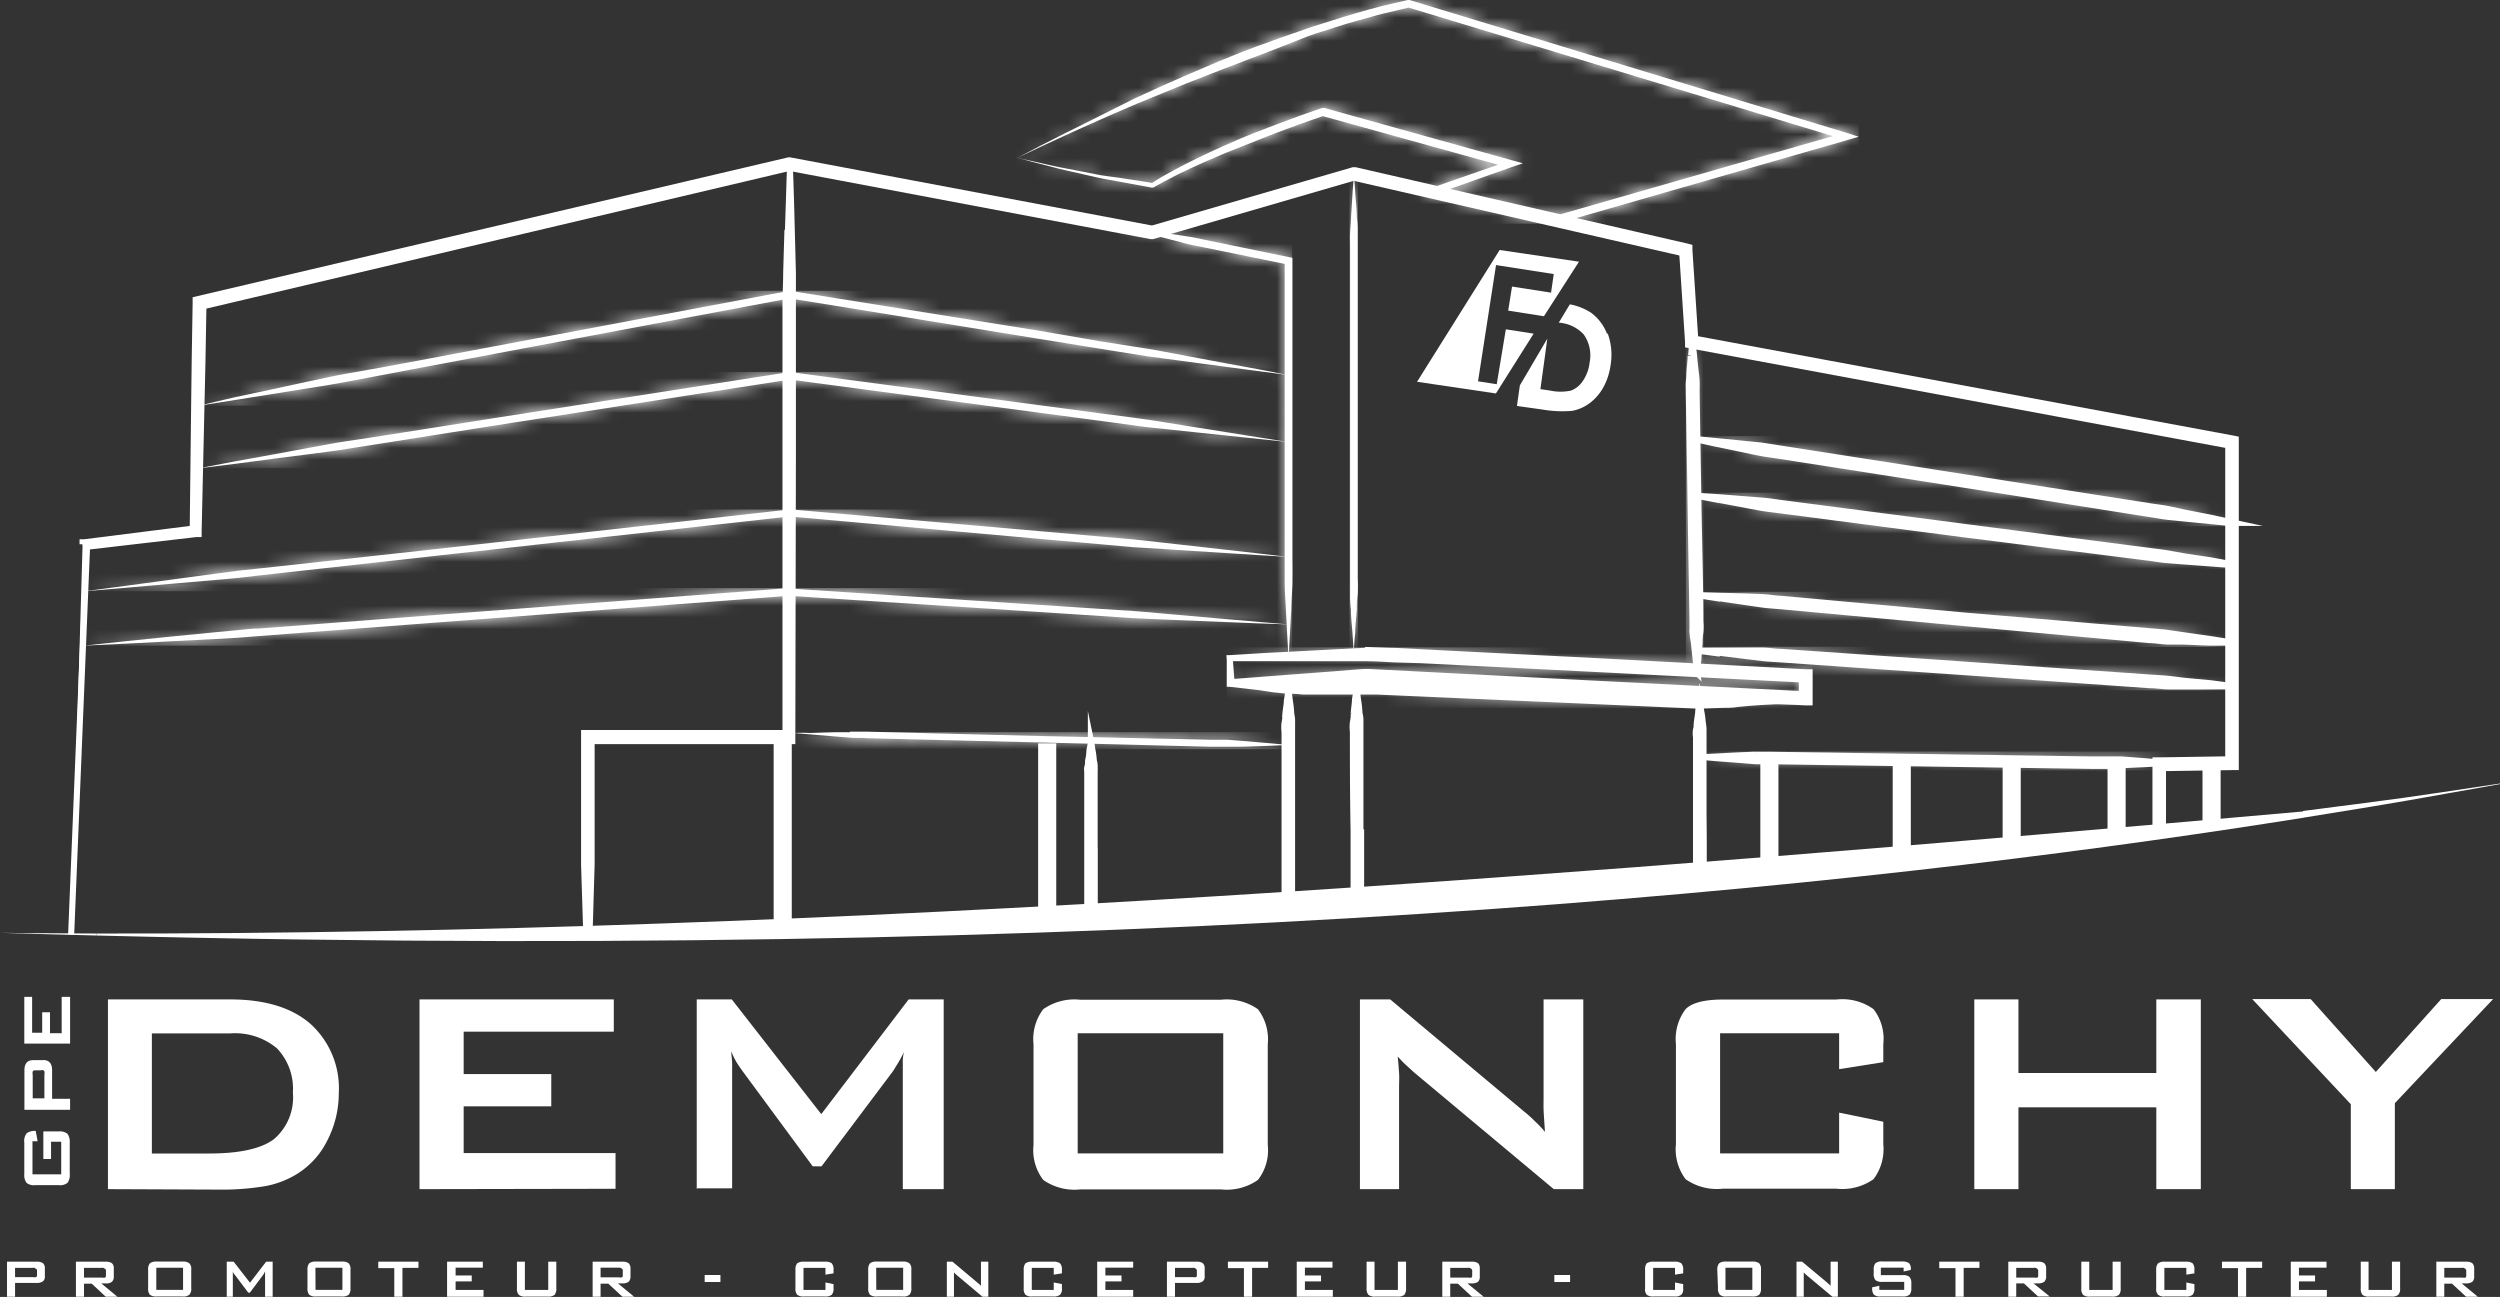 <svg xmlns="http://www.w3.org/2000/svg" xmlns:xlink="http://www.w3.org/1999/xlink" viewBox="0 0 214 111.02"><rect x="0" y="0" width="214" height="111.02" fill="#333333" stroke="none"/><defs><mask id="a" x="86.94" y="0" width="72.18" height="19.15" maskUnits="userSpaceOnUse"><g transform="translate(0 0)"><path d="M120.5,0l-2.22.52-1.09.29-1.09.31-1.1.33-1.08.34c-.72.23-1.45.44-2.16.7l-2.14.74L107.5,4c-.71.26-1.41.53-2.11.82s-1.4.57-2.09.87l-2.08.89-2.07.92-2.05.94-2,1-2,1-2,1c-1.34.67-2.69,1.36-4,2.07,1.35-.66,2.72-1.29,4.09-1.92.69-.31,1.37-.63,2.06-.93s1.37-.62,2.07-.92l2.07-.89L99.47,8l2.09-.86,2.1-.82c.7-.29,1.41-.54,2.11-.81s1.4-.55,2.11-.81L110,3.88l2-.79c.71-.26,1.43-.46,2.15-.7l1.07-.34,1.08-.31,1.09-.3c.36-.11.72-.21,1.08-.29l2.11-.5,36.31,11L133.1,18.48l-9.39-2.16,5.65-2,1-.34-1-.28-16-4.46h-.19q-1.89.64-3.75,1.35l-.94.36-.93.36-.93.37c-.31.12-.61.26-.92.39l-.91.4-.91.41-.91.43-.9.44c-.3.14-.59.3-.89.45l-.89.47-.87.49-.8.49-2.87-.44-.75-.1L94.23,15l-1.46-.29-1.46-.28-.73-.14-.73-.16-1.46-.33c-.48-.1-1-.22-1.44-.34l1.43.4,1.45.37.72.19.72.17,1.46.33,1.45.33.73.14.74.13,2.94.54h.12l.87-.48.88-.46c.29-.16.59-.3.89-.44s.59-.29.9-.42l.9-.41.91-.39c.3-.14.61-.26.91-.39l.93-.37,1.84-.73c.62-.25,1.23-.49,1.85-.72,1.21-.46,2.43-.9,3.64-1.31l15,4.16-5.73,2-1,.37,1.08.25,10.54,2.42h.16L158.1,12l1-.3-1-.32L120.65,0h-.15Z" fill="#fff"></path></g></mask><mask id="b" x="95.8" y="19.35" width="14.84" height="37" maskUnits="userSpaceOnUse"><g transform="translate(0 0)"><path d="M97.59,19.83l1.79.46,1.79.47c.29.08.59.16.9.22l.9.18,7,1.43V50c0,.7.07,1.42.1,2.13l.11,2.12.12,2.13.12-2.13.11-2.12c0-.71.08-1.42.1-2.13s0-1.41,0-2.12V22.07l-.25-.05-7.24-1.49-.9-.19c-.3-.06-.61-.1-.92-.15l-1.83-.28-1.83-.28-1.83-.27,1.79.48Z" fill="#fff"></path></g></mask><mask id="c" x="144.31" y="28.98" width="1.52" height="28.92" maskUnits="userSpaceOnUse"><g transform="translate(0 0)"><path d="M144.72,30.46c0,.39-.06.87-.1,1.4a6.82,6.82,0,0,1-.06.87,3.53,3.53,0,0,0,0,.46v.49c.05,2.66.11,6.21.16,9.76s.12,7.1.16,9.77v.95A7.56,7.56,0,0,0,145,55c.05.54.1,1,.14,1.4.09.78.15,1.22.15,1.22a10.69,10.69,0,0,1,.1-1.22c0-.39.07-.87.1-1.4a4.44,4.44,0,0,1,.06-.87,5,5,0,0,0,0-.95c0-2.67-.1-6.22-.16-9.77s-.12-7.1-.16-9.77v-.49a3.53,3.53,0,0,0,0-.46,7.4,7.4,0,0,0-.08-.86c-.06-.54-.11-1-.14-1.4l-.14-1.22-.11,1.22" fill="#fff"></path></g></mask><mask id="d" x="104.99" y="55.41" width="50.14" height="4.95" maskUnits="userSpaceOnUse"><g transform="translate(0 0)"><path d="M105.26,56.34H117c.78,0,1.56.07,2.33.1l2.35.07,4.69.24,9.39.47,18.48.94v1.26l-18.41-.93L126.45,58l-4.69-.24-4.69-.24h0c-.49,0-1,.06-1.47.09l-1.46.12-2.93.22-5.79.44ZM117,55.7l-5.87.31-2.93.15-2.93.18v2.19h.07l5.88-.15,2.94-.07h2.91c1.56,0,3.12.11,4.68.19l4.69.2,9.37.47,18.75.95h.34V57.55h-.31l-18.78-1-9.39-.47-4.7-.24-2.35-.12c-.78,0-1.56-.06-2.34-.08h0Z" fill="#fff"></path></g></mask><mask id="e" x="115.52" y="14.85" width="0.72" height="41.15" maskUnits="userSpaceOnUse"><g transform="translate(0 0)"><path d="M115.86,15.33c0,.3-.06.74-.09,1.3s-.08,1.25-.12,2c0,.39-.05.81-.08,1.25s0,.89,0,1.38V50.9a7.55,7.55,0,0,0,.07,1.25c0,.78.09,1.46.13,2,.07,1.13.12,1.77.12,1.77s0-.64.12-1.77c0-.56.08-1.24.13-2a7.73,7.73,0,0,1,.07-1.25,9.08,9.08,0,0,0,0-1.38V19.87a7.55,7.55,0,0,0-.07-1.25c0-.78-.09-1.46-.12-2s-.07-1-.09-1.31v0" fill="#fff"></path></g></mask><mask id="f" x="67.5" y="62.64" width="42.78" height="1.49" maskUnits="userSpaceOnUse"><g transform="translate(0 0)"><path d="M72.75,62.68H71.46l-2.12.07a10.49,10.49,0,0,0-1.36,0h0l1.36.11,2.1.18,1.3.1c.45.05.94,0,1.44.05l14.7.36,14.7.37h2.74l2.11-.07,1.85-.08-1.84-.17-2.11-.18-1.29-.1H103.6L88.9,63l-14.71-.37H72.75" fill="#fff"></path></g></mask><mask id="g" x="145.11" y="64.33" width="40.45" height="1.61" maskUnits="userSpaceOnUse"><g transform="translate(0 0)"><path d="M150.27,64.6l-1.21.05-2,.1-1.27.06h0c.28,0,.71.07,1.26.1l2,.15,1.21.1h1.34l13.73.2,13.72.2h1.34l1.22-.06,2-.09,1.71-.1-1.71-.15-2-.15h-2.55l-13.72-.2-13.73-.2h-1.34" fill="#fff"></path></g></mask><mask id="h" x="105.03" y="58.21" width="49.46" height="2.42" maskUnits="userSpaceOnUse"><g transform="translate(0 0)"><path d="M111.56,58.47a8.65,8.65,0,0,0-1.25.06h-5l2.5.29L109,59l1.27.13a8.79,8.79,0,0,1,1.25.06h6.26l2.51.11,5,.22,20.07.88h0l2.2-.07c.37,0,.74,0,1.11-.07l1.09-.1L152,60c.73,0,1.46-.13,2.2-.19l-2.2-.09h-4.41c-.72,0-1.45.09-2.17.09l-20.07-.9-5-.24-2.51-.1h-6.29" fill="#fff"></path></g></mask><mask id="i" x="17" y="24.89" width="93.31" height="9.84" maskUnits="userSpaceOnUse"><g transform="translate(0 0)"><path d="M67.53,24.9,42.22,29.66,35.9,30.85l-3.17.59L29.57,32c-1.06.19-2.11.43-3.16.65l-3.14.68L20.12,34,17,34.73l3.19-.5,3.18-.51,3.18-.51c1.06-.18,2.12-.33,3.17-.54l3.17-.6L36,31.48l6.33-1.19,25.26-4.75L88.9,29l5.33.86,2.67.43,1.33.21,1.34.18,5.36.72,5.37.71c-1.77-.35-3.55-.69-5.31-1l-5.32-1c-.44-.08-.88-.17-1.33-.24L97,29.66l-2.67-.42L89,28.32,67.66,24.9Z" fill="#fff"></path></g></mask><mask id="j" x="16.98" y="31.84" width="93.33" height="8.25" maskUnits="userSpaceOnUse"><g transform="translate(0 0)"><path d="M67.54,31.85,42.24,35.8l-6.33,1-3.17.5-3.16.48c-1.06.16-2.11.37-3.16.56l-3.14.58-3.15.57-3.15.6,3.18-.39,3.17-.42,3.18-.41c1.06-.15,2.12-.26,3.17-.44l3.17-.5,3.15-.5,6.33-1L67.6,32.49l21.3,2.83,5.34.71,2.66.36c.45.06.89.13,1.34.18l1.34.14,5.35.57,5.36.56L105,37l-5.31-.85c-.44-.07-.88-.15-1.33-.21L97,35.75l-2.67-.35L89,34.69,67.65,31.85Z" fill="#fff"></path></g></mask><mask id="k" x="7.12" y="43.6" width="103.16" height="7.02" maskUnits="userSpaceOnUse"><g transform="translate(0 0)"><path d="M67.56,43.61,37.32,47,22.21,48.66l-1.9.2-1.88.25-3.77.51c-2.52.34-5,.68-7.54,1,2.53-.2,5.06-.43,7.58-.65l3.79-.33c.63-.06,1.27-.1,1.89-.17l1.89-.22,15.12-1.68,30.2-3.36L88.9,46.12l5.34.47,2.66.24,2.68.17,5.34.34,2.68.17,2.67.16-2.66-.31-2.67-.3-5.32-.6L97,46.17l-2.67-.23L89,45.47,67.61,43.6h0Z" fill="#fff"></path></g></mask><mask id="l" x="7.12" y="50.34" width="103.17" height="4.93" maskUnits="userSpaceOnUse"><g transform="translate(0 0)"><path d="M67.48,50.34l-30.19,2.3L22.2,53.8c-.63,0-1.26.08-1.89.14l-1.88.18-3.77.37c-2.52.25-5,.51-7.54.78,2.53-.11,5.06-.24,7.57-.38l3.78-.19,1.89-.11,1.89-.15,15.09-1.15L67.51,51l21.37,1.38,5.34.35,2.67.18,2.68.12,5.36.22c1.78.08,3.57.14,5.36.2L105,53l-5.34-.47c-.89-.08-1.78-.17-2.67-.23l-2.67-.17L89,51.78l-21.39-1.4h0Z" fill="#fff"></path></g></mask><mask id="m" x="144.79" y="37.33" width="46.71" height="7.72" maskUnits="userSpaceOnUse"><g transform="translate(0 0)"><path d="M147,38l2.26.47c.43.1.9.19,1.39.29s1,.15,1.55.24l15.87,2.48L184,44c.55.07,1.06.19,1.56.24l1.41.14,2.3.23,1.48.15h.52l-.51-.11-1.46-.32-2.3-.45-1.39-.3c-.5-.1-1-.15-1.56-.24l-15.87-2.48L152.3,38.38c-.54-.07-1.05-.18-1.55-.24l-1.4-.14-2.29-.23-2-.19,2,.44" fill="#fff"></path></g></mask><mask id="n" x="144.98" y="42.17" width="46.52" height="6.52" maskUnits="userSpaceOnUse"><g transform="translate(0 0)"><path d="M147.25,42.81l2.25.42,1.38.26c.49.08,1,.12,1.55.2l15.79,2.06,15.8,2c.53.07,1,.16,1.54.2l1.4.11,2.28.17c.64.06,1.14.08,1.47.11h.53l-.52-.09c-.33-.07-.82-.17-1.45-.28L187,47.63l-1.39-.25c-.49-.09-1-.13-1.54-.21l-15.8-2.05-15.79-2.06c-.54-.06-1-.16-1.55-.2l-1.4-.11-2.29-.18-2-.13,2,.38" fill="#fff"></path></g></mask><mask id="o" x="145.03" y="50.66" width="46.38" height="4.72" maskUnits="userSpaceOnUse"><g transform="translate(0 0)"><path d="M147.25,51.22l2.25.33,1.38.2c.49.07,1,.09,1.54.14l15.77,1.45L184,54.79c.54,0,1.05.12,1.54.13h1.4l2.27.09h2l-.51-.07-1.45-.23L187,54.39l-1.38-.2c-.49-.08-1-.09-1.54-.15L168.24,52.7l-15.76-1.44c-.54,0-1-.12-1.54-.14l-1.4-.06L147.27,51l-2-.06,2,.31" fill="#fff"></path></g></mask><mask id="p" x="144.98" y="55.36" width="46.52" height="3.73" maskUnits="userSpaceOnUse"><g transform="translate(0 0)"><path d="M147.23,55.88l2.26.28,1.39.17c.49.06,1,.07,1.54.11,4.31.3,10.06.71,15.81,1.1L184,58.65c.54,0,1.06.09,1.55.1h5.68l-.52-.07-1.45-.19L187,58.28l-1.39-.17c-.49-.06-1-.06-1.55-.11l-15.8-1.1-15.81-1.1c-.53,0-1-.1-1.54-.11h-5.68l2,.26" fill="#fff"></path></g></mask></defs><title>logo-blanc</title><path d="M67,79.5V63.2" transform="translate(0 0)" fill="none" stroke="#fff" stroke-miterlimit="10" stroke-width="1.55"></path><path d="M89.64,78.68V63.63" transform="translate(0 0)" fill="none" stroke="#fff" stroke-miterlimit="10" stroke-width="1.55"></path><path d="M151.46,74.36v-9" transform="translate(0 0)" fill="none" stroke="#fff" stroke-miterlimit="10" stroke-width="1.55"></path><path d="M162.79,73.23V65.34" transform="translate(0 0)" fill="none" stroke="#fff" stroke-miterlimit="10" stroke-width="1.55"></path><path d="M172.2,72.23V65.34" transform="translate(0 0)" fill="none" stroke="#fff" stroke-miterlimit="10" stroke-width="1.55"></path><path d="M181.18,71.32v-6" transform="translate(0 0)" fill="none" stroke="#fff" stroke-miterlimit="10" stroke-width="1.55"></path><path d="M189.31,70.33v-5" transform="translate(0 0)" fill="none" stroke="#fff" stroke-miterlimit="10" stroke-width="1.55"></path><path d="M5.05,96.85a1,1,0,0,1,.73.21,1.18,1.18,0,0,1,.19.75v2.68a1.13,1.13,0,0,1-.19.76,1,1,0,0,1-.73.2H3a1,1,0,0,1-.73-.2,1.13,1.13,0,0,1-.19-.76V97.81A1.07,1.07,0,0,1,2.29,97a1.17,1.17,0,0,1,.77-.19l.16.88H2.78v2.83H5.24V97.73H4.37v1.48H3.71V96.85Z" transform="translate(0 0)" fill="#fff"></path><path d="M3.7,90.74c.5,0,.76.29.76.88v2.44H6V95H2.09V91.62q0-.87.75-.87H3.7Zm-.23.88H3.06c-.13,0-.22,0-.26.11a.71.71,0,0,0,0,.29v2h1V92a.71.71,0,0,0,0-.29c0-.08-.13-.11-.26-.11Z" transform="translate(0 0)" fill="#fff"></path><path d="M6,85.33v4H2.08v-4h.67V88.4h.86V86.65h.67v1.79h1V85.33Z" transform="translate(0 0)" fill="#fff"></path><path d="M120.5,0l-2.22.52-1.09.29-1.09.31-1.1.33-1.08.34c-.72.23-1.45.44-2.16.7l-2.14.74L107.5,4c-.71.26-1.41.53-2.11.82s-1.4.57-2.09.87l-2.08.89-2.07.92-2.05.94-2,1-2,1-2,1c-1.34.67-2.69,1.36-4,2.07,1.35-.66,2.72-1.29,4.09-1.92.69-.31,1.37-.63,2.06-.93s1.37-.62,2.07-.92l2.07-.89L99.47,8l2.09-.86,2.1-.82c.7-.29,1.41-.54,2.11-.81s1.4-.55,2.11-.81L110,3.88l2-.79c.71-.26,1.43-.46,2.15-.7l1.07-.34,1.08-.31,1.09-.3c.36-.11.72-.21,1.08-.29l2.11-.5,36.31,11L133.1,18.48l-9.39-2.16,5.65-2,1-.34-1-.28-16-4.46h-.19q-1.89.64-3.75,1.35l-.94.36-.93.36-.93.37c-.31.12-.61.26-.92.39l-.91.4-.91.41-.91.43-.9.44c-.3.14-.59.3-.89.45l-.89.47-.87.49-.8.49-2.87-.44-.75-.1L94.23,15l-1.46-.29-1.46-.28-.73-.14-.73-.16-1.46-.33c-.48-.1-1-.22-1.44-.34l1.43.4,1.45.37.72.19.72.17,1.46.33,1.45.33.73.14.74.13,2.94.54h.12l.87-.48.88-.46c.29-.16.59-.3.89-.44s.59-.29.9-.42l.9-.41.91-.39c.3-.14.61-.26.91-.39l.93-.37,1.84-.73c.62-.25,1.23-.49,1.85-.72,1.21-.46,2.43-.9,3.64-1.31l15,4.16-5.73,2-1,.37,1.08.25,10.54,2.42h.16L158.1,12l1-.3-1-.32L120.65,0h-.15Z" transform="translate(0 0)" fill="#fff"></path><g mask="url(#a)"><path d="M159.12,0H86.94V19.15h72.18Z" transform="translate(0 0)" fill="#fff"></path></g><path d="M97.59,19.83l1.79.46,1.79.47c.29.08.59.16.9.22l.9.18,7,1.43V50c0,.7.07,1.42.1,2.13l.11,2.12.12,2.13.12-2.13.11-2.12c0-.71.08-1.42.1-2.13s0-1.41,0-2.12V22.07l-.25-.05-7.24-1.49-.9-.19c-.3-.06-.61-.1-.92-.15l-1.83-.28-1.83-.28-1.83-.27,1.79.48Z" transform="translate(0 0)" fill="#fff"></path><g mask="url(#b)"><path d="M110.61,19.35H95.8v37h14.81Z" transform="translate(0 0)" fill="#fff"></path></g><path d="M144.72,30.46c0,.39-.06.87-.1,1.4a6.82,6.82,0,0,1-.06.87,3.53,3.53,0,0,0,0,.46v.49c.05,2.66.11,6.21.16,9.76s.12,7.1.16,9.77v.95A7.56,7.56,0,0,0,145,55c.05.54.1,1,.14,1.4.09.78.15,1.22.15,1.22a10.69,10.69,0,0,1,.1-1.22c0-.39.07-.87.1-1.4a4.44,4.44,0,0,1,.06-.87,5,5,0,0,0,0-.95c0-2.67-.1-6.22-.16-9.77s-.12-7.1-.16-9.77v-.49a3.53,3.53,0,0,0,0-.46,7.4,7.4,0,0,0-.08-.86c-.06-.54-.11-1-.14-1.4l-.14-1.22-.11,1.22" transform="translate(0 0)" fill="#fff"></path><g mask="url(#c)"><path d="M145.57,29.24h-1v28.4h1Z" transform="translate(0 0)" fill="#fff" stroke="#fff" stroke-miterlimit="10" stroke-width="0.52"></path></g><path d="M144.72,30.46c0,.39-.06.87-.1,1.4a6.82,6.82,0,0,1-.06.87,3.53,3.53,0,0,0,0,.46v.49c.05,2.66.11,6.21.16,9.76s.12,7.1.16,9.77v.95A7.56,7.56,0,0,0,145,55c.05.54.1,1,.14,1.4.09.78.15,1.22.15,1.22a10.69,10.69,0,0,1,.1-1.22c0-.39.07-.87.1-1.4a4.44,4.44,0,0,1,.06-.87,5,5,0,0,0,0-.95c0-2.67-.1-6.22-.16-9.77s-.12-7.1-.16-9.77v-.49a3.53,3.53,0,0,0,0-.46,7.4,7.4,0,0,0-.08-.86c-.06-.54-.11-1-.14-1.4l-.14-1.22-.11,1.22" transform="translate(0 0)" fill="none" stroke="#fff" stroke-miterlimit="10" stroke-width="0.52"></path><path d="M105.26,56.34H117c.78,0,1.56.07,2.33.1l2.35.07,4.69.24,9.39.47,18.48.94v1.26l-18.41-.93L126.45,58l-4.69-.24-4.69-.24h0c-.49,0-1,.06-1.47.09l-1.46.12-2.93.22-5.79.44ZM117,55.7l-5.87.31-2.93.15-2.93.18v2.19h.07l5.88-.15,2.94-.07h2.91c1.56,0,3.12.11,4.68.19l4.69.2,9.37.47,18.75.95h.34V57.55h-.31l-18.78-1-9.39-.47-4.7-.24-2.35-.12c-.78,0-1.56-.06-2.34-.08h0Z" transform="translate(0 0)" fill="#fff"></path><g mask="url(#d)"><path d="M154.87,55.67H105.25V60.1h49.62Z" transform="translate(0 0)" fill="#fff" stroke="#fff" stroke-miterlimit="10" stroke-width="0.52"></path></g><path d="M105.26,56.34H117c.78,0,1.56.07,2.33.1l2.35.07,4.69.24,9.39.47,18.48.94v1.26l-18.41-.93L126.45,58l-4.69-.24-4.69-.24h0c-.49,0-1,.06-1.47.09l-1.46.12-2.93.22-5.79.44ZM117,55.7l-5.87.31-2.93.15-2.93.18v2.19h.07l5.88-.15,2.94-.07h2.91c1.56,0,3.12.11,4.68.19l4.69.2,9.37.47,18.75.95h.34V57.55h-.31l-18.78-1-9.39-.47-4.7-.24-2.35-.12c-.78,0-1.56-.06-2.34-.08h0Z" transform="translate(0 0)" fill="none" stroke="#fff" stroke-miterlimit="10" stroke-width="0.52"></path><path d="M115.86,15.33c0,.3-.06.74-.09,1.3s-.08,1.25-.12,2c0,.39-.05.81-.08,1.25s0,.89,0,1.38V50.9a7.55,7.55,0,0,0,.07,1.25c0,.78.09,1.46.13,2,.07,1.13.12,1.77.12,1.77s0-.64.12-1.77c0-.56.08-1.24.13-2a7.73,7.73,0,0,1,.07-1.25,9.08,9.08,0,0,0,0-1.38V19.87a7.55,7.55,0,0,0-.07-1.25c0-.78-.09-1.46-.12-2s-.07-1-.09-1.31v0" transform="translate(0 0)" fill="#fff"></path><g mask="url(#e)"><path d="M116.23,14.87h-.71V56h.71Z" transform="translate(0 0)" fill="#fff"></path></g><path d="M72.75,62.68H71.46l-2.12.07a10.49,10.49,0,0,0-1.36,0h0l1.36.11,2.1.18,1.3.1c.45.05.94,0,1.44.05l14.7.36,14.7.37h2.74l2.11-.07,1.85-.08-1.84-.17-2.11-.18-1.29-.1H103.6L88.9,63l-14.71-.37H72.75" transform="translate(0 0)" fill="#fff"></path><g mask="url(#f)"><path d="M110.28,62.67H67.5v1.46h42.78Z" transform="translate(0 0)" fill="#fff"></path></g><path d="M150.27,64.6l-1.21.05-2,.1-1.27.06h0c.28,0,.71.07,1.26.1l2,.15,1.21.1h1.34l13.73.2,13.72.2h1.34l1.22-.06,2-.09,1.71-.1-1.71-.15-2-.15h-2.55l-13.72-.2-13.73-.2h-1.34" transform="translate(0 0)" fill="#fff"></path><g mask="url(#g)"><path d="M185.3,64.59H145.37v1.09H185.3Z" transform="translate(0 0)" fill="#fff" stroke="#fff" stroke-miterlimit="10" stroke-width="0.52"></path></g><path d="M150.27,64.6l-1.21.05-2,.1-1.27.06h0c.28,0,.71.07,1.26.1l2,.15,1.21.1h1.34l13.73.2,13.72.2h1.34l1.22-.06,2-.09,1.71-.1-1.71-.15-2-.15h-2.55l-13.72-.2-13.73-.2h-1.34" transform="translate(0 0)" fill="none" stroke="#fff" stroke-miterlimit="10" stroke-width="0.52"></path><path d="M111.56,58.47a8.65,8.65,0,0,0-1.25.06h-5l2.5.29L109,59l1.27.13a8.79,8.79,0,0,1,1.25.06h6.26l2.51.11,5,.22,20.07.88h0l2.2-.07c.37,0,.74,0,1.11-.07l1.09-.1L152,60c.73,0,1.46-.13,2.2-.19l-2.2-.09h-4.41c-.72,0-1.45.09-2.17.09l-20.07-.9-5-.24-2.51-.1h-6.29" transform="translate(0 0)" fill="#fff"></path><g mask="url(#h)"><path d="M154.23,58.47H105.29v1.9h48.94Z" transform="translate(0 0)" fill="#fff" stroke="#fff" stroke-miterlimit="10" stroke-width="0.52"></path></g><path d="M111.56,58.47a8.65,8.65,0,0,0-1.25.06h-5l2.5.29L109,59l1.27.13a8.79,8.79,0,0,1,1.25.06h6.26l2.51.11,5,.22,20.07.88h0l2.2-.07c.37,0,.74,0,1.11-.07l1.09-.1L152,60c.73,0,1.46-.13,2.2-.19l-2.2-.09h-4.41c-.72,0-1.45.09-2.17.09l-20.07-.9-5-.24-2.51-.1h-6.29" transform="translate(0 0)" fill="none" stroke="#fff" stroke-miterlimit="10" stroke-width="0.52"></path><path d="M67.53,24.9,42.22,29.66,35.9,30.85l-3.17.59L29.57,32c-1.06.19-2.11.43-3.16.65l-3.14.68L20.12,34,17,34.73l3.19-.5,3.18-.51,3.18-.51c1.06-.18,2.12-.33,3.17-.54l3.17-.6L36,31.48l6.33-1.19,25.26-4.75L88.9,29l5.33.86,2.67.43,1.33.21,1.34.18,5.36.72,5.37.71c-1.77-.35-3.55-.69-5.31-1l-5.32-1c-.44-.08-.88-.17-1.33-.24L97,29.66l-2.67-.42L89,28.32,67.66,24.9Z" transform="translate(0 0)" fill="#fff"></path><g mask="url(#i)"><path d="M110.28,24.89H17v9.84h93.31Z" transform="translate(0 0)" fill="#fff"></path></g><path d="M67.54,31.85,42.24,35.8l-6.33,1-3.17.5-3.16.48c-1.06.16-2.11.37-3.16.56l-3.14.58-3.15.57-3.15.6,3.18-.39,3.17-.42,3.18-.41c1.06-.15,2.12-.26,3.17-.44l3.17-.5,3.15-.5,6.33-1L67.6,32.49l21.3,2.83,5.34.71,2.66.36c.45.06.89.13,1.34.18l1.34.14,5.35.57,5.36.56L105,37l-5.31-.85c-.44-.07-.88-.15-1.33-.21L97,35.75l-2.67-.35L89,34.69,67.65,31.85Z" transform="translate(0 0)" fill="#fff"></path><g mask="url(#j)"><path d="M110.28,31.84H17v8.24h93.31Z" transform="translate(0 0)" fill="#fff"></path></g><path d="M67.56,43.61,37.32,47,22.21,48.66l-1.9.2-1.88.25-3.77.51c-2.52.34-5,.68-7.54,1,2.53-.2,5.06-.43,7.58-.65l3.79-.33c.63-.06,1.27-.1,1.89-.17l1.89-.22,15.12-1.68,30.2-3.36L88.9,46.12l5.34.47,2.66.24,2.68.17,5.34.34,2.68.17,2.67.16-2.66-.31-2.67-.3-5.32-.6L97,46.17l-2.67-.23L89,45.47,67.61,43.6h0Z" transform="translate(0 0)" fill="#fff"></path><g mask="url(#k)"><path d="M110.28,43.61H7.12v7H110.28Z" transform="translate(0 0)" fill="#fff"></path></g><path d="M67.48,50.34l-30.19,2.3L22.2,53.8c-.63,0-1.26.08-1.89.14l-1.88.18-3.77.37c-2.52.25-5,.51-7.54.78,2.53-.11,5.06-.24,7.57-.38l3.78-.19,1.89-.11,1.89-.15,15.09-1.15L67.51,51l21.37,1.38,5.34.35,2.67.18,2.68.12,5.36.22c1.78.08,3.57.14,5.36.2L105,53l-5.34-.47c-.89-.08-1.78-.17-2.67-.23l-2.67-.17L89,51.78l-21.39-1.4h0Z" transform="translate(0 0)" fill="#fff"></path><g mask="url(#l)"><path d="M110.28,50.34H7.12v4.93H110.28Z" transform="translate(0 0)" fill="#fff"></path></g><path d="M147,38l2.26.47c.43.1.9.19,1.39.29s1,.15,1.55.24l15.87,2.48L184,44c.55.07,1.06.19,1.56.24l1.41.14,2.3.23,1.48.15h.52l-.51-.11-1.46-.32-2.3-.45-1.39-.3c-.5-.1-1-.15-1.56-.24l-15.87-2.48L152.3,38.38c-.54-.07-1.05-.18-1.55-.24l-1.4-.14-2.29-.23-2-.19,2,.44" transform="translate(0 0)" fill="#fff"></path><g mask="url(#m)"><path d="M191.24,37.59H145.05v7.2h46.19Z" transform="translate(0 0)" fill="#fff" stroke="#fff" stroke-miterlimit="10" stroke-width="0.52"></path></g><path d="M147,38l2.26.47c.43.1.9.19,1.39.29s1,.15,1.55.24l15.87,2.48L184,44c.55.07,1.06.19,1.56.24l1.41.14,2.3.23,1.48.15h.52l-.51-.11-1.46-.32-2.3-.45-1.39-.3c-.5-.1-1-.15-1.56-.24l-15.87-2.48L152.3,38.38c-.54-.07-1.05-.18-1.55-.24l-1.4-.14-2.29-.23-2-.19,2,.44" transform="translate(0 0)" fill="none" stroke="#fff" stroke-miterlimit="10" stroke-width="0.52"></path><path d="M147.25,42.81l2.25.42,1.38.26c.49.08,1,.12,1.55.2l15.79,2.06,15.8,2c.53.07,1,.16,1.54.2l1.4.11,2.28.17c.64.06,1.14.08,1.47.11h.53l-.52-.09c-.33-.07-.82-.17-1.45-.28L187,47.63l-1.39-.25c-.49-.09-1-.13-1.54-.21l-15.8-2.05-15.79-2.06c-.54-.06-1-.16-1.55-.2l-1.4-.11-2.29-.18-2-.13,2,.38" transform="translate(0 0)" fill="#fff"></path><g mask="url(#n)"><path d="M191.24,42.43h-46v6h46Z" transform="translate(0 0)" fill="#fff" stroke="#fff" stroke-miterlimit="10" stroke-width="0.52"></path></g><path d="M147.25,42.81l2.25.42,1.38.26c.49.08,1,.12,1.55.2l15.79,2.06,15.8,2c.53.07,1,.16,1.54.2l1.4.11,2.28.17c.64.06,1.14.08,1.47.11h.53l-.52-.09c-.33-.07-.82-.17-1.45-.28L187,47.63l-1.39-.25c-.49-.09-1-.13-1.54-.21l-15.8-2.05-15.79-2.06c-.54-.06-1-.16-1.55-.2l-1.4-.11-2.29-.18-2-.13,2,.38" transform="translate(0 0)" fill="none" stroke="#fff" stroke-miterlimit="10" stroke-width="0.52"></path><path d="M147.25,51.22l2.25.33,1.38.2c.49.07,1,.09,1.54.14l15.77,1.45L184,54.79c.54,0,1.05.12,1.54.13h1.4l2.27.09h2l-.51-.07-1.45-.23L187,54.39l-1.38-.2c-.49-.08-1-.09-1.54-.15L168.24,52.7l-15.76-1.44c-.54,0-1-.12-1.54-.14l-1.4-.06L147.27,51l-2-.06,2,.31" transform="translate(0 0)" fill="#fff"></path><g mask="url(#o)"><path d="M191.15,50.92H145.29v4.2h45.86Z" transform="translate(0 0)" fill="#fff" stroke="#fff" stroke-miterlimit="10" stroke-width="0.52"></path></g><path d="M147.25,51.22l2.25.33,1.38.2c.49.07,1,.09,1.54.14l15.77,1.45L184,54.79c.54,0,1.05.12,1.54.13h1.4l2.27.09h2l-.51-.07-1.45-.23L187,54.39l-1.38-.2c-.49-.08-1-.09-1.54-.15L168.24,52.7l-15.76-1.44c-.54,0-1-.12-1.54-.14l-1.4-.06L147.27,51l-2-.06,2,.31" transform="translate(0 0)" fill="none" stroke="#fff" stroke-miterlimit="10" stroke-width="0.52"></path><path d="M147.23,55.88l2.26.28,1.39.17c.49.06,1,.07,1.54.11,4.31.3,10.06.71,15.81,1.1L184,58.65c.54,0,1.06.09,1.55.1h5.68l-.52-.07-1.45-.19L187,58.28l-1.39-.17c-.49-.06-1-.06-1.55-.11l-15.8-1.1-15.81-1.1c-.53,0-1-.1-1.54-.11h-5.68l2,.26" transform="translate(0 0)" fill="#fff"></path><g mask="url(#p)"><path d="M191.24,55.62h-46v3.21h46Z" transform="translate(0 0)" fill="#fff" stroke="#fff" stroke-miterlimit="10" stroke-width="0.52"></path></g><path d="M147.23,55.88l2.26.28,1.39.17c.49.06,1,.07,1.54.11,4.31.3,10.06.71,15.81,1.1L184,58.65c.54,0,1.06.09,1.55.1h5.68l-.52-.07-1.45-.19L187,58.28l-1.39-.17c-.49-.06-1-.06-1.55-.11l-15.8-1.1-15.81-1.1c-.53,0-1-.1-1.54-.11h-5.68l2,.26" transform="translate(0 0)" fill="none" stroke="#fff" stroke-miterlimit="10" stroke-width="0.52"></path><path d="M6.09,80,7.45,46.8l9.37-1.09H17V45.5l.22-9.77.11-4.89.08-4.63L67.58,14.37h0l30.94,5.84h.14l17.21-5L144,21.66l.5,7.61v.25l.24.05,46,8.55V65l-5.92.09h-.31v5.52l.64-.08V65.75l5.93-.09h.3V37.59l-.25-.05L145.11,29l-.5-7.61v-.23l-.23-.06L116,14.57h-.16l-17.22,5-31-5.84H67.5L17,25.59l-.25.06v.25l-.08,4.89-.06,4.89-.11,9.57L7.23,46.42H7.07v.17" transform="translate(0 0)" fill="#fff"></path><path d="M6.09,80,7.45,46.8l9.37-1.09H17V45.5l.22-9.77.11-4.89.08-4.63L67.58,14.37h0l30.94,5.84h.14l17.21-5L144,21.66l.5,7.61v.25l.24.05,46,8.55V65l-5.92.09h-.31v5.52l.64-.08V65.75l5.93-.09h.3V37.59l-.25-.05L145.11,29l-.5-7.61v-.23l-.23-.06L116,14.57h-.16l-17.22,5-31-5.84H67.5L17,25.59l-.25.06v.25l-.08,4.89-.06,4.89-.11,9.57L7.23,46.42H7.07v.17" transform="translate(0 0)" fill="none" stroke="#fff" stroke-miterlimit="10" stroke-width="0.52"></path><path d="M67.39,20.26l-.09,3.06c0,1-.07,2-.06,3.05V62.75H50V74l.17,5.44v.25h.31a1,1,0,0,1,0-.25L50.64,74V63.44H67.82v-.32l.05-24.46V23.36l-.08-3.06-.08-3.06-.09-2.84h0l-.09,2.84-.1,3.06Z" transform="translate(0 0)" fill="#fff" stroke="#fff" stroke-miterlimit="10" stroke-width="0.52"></path><path d="M67.59,14.14v.23h0Z" transform="translate(0 0)" fill="#fff" stroke="#fff" stroke-miterlimit="10" stroke-width="0.52"></path><path d="M67.59,14.14v.23h0Z" transform="translate(0 0)" fill="#fff" stroke="#fff" stroke-miterlimit="10" stroke-width="0.52"></path><path d="M110.6,71V61.87a2.59,2.59,0,0,0-.07-.74,8.82,8.82,0,0,0-.13-1.19c-.07-.66-.12-1-.12-1a5.84,5.84,0,0,1-.12,1c0,.33-.09.73-.13,1.19a2.76,2.76,0,0,1-.07.74,3.14,3.14,0,0,0,0,.81v14.7h.64Z" transform="translate(0 0)" fill="#fff" stroke="#fff" stroke-miterlimit="10" stroke-width="0.52"></path><path d="M145.82,69.63V62.39a5.11,5.11,0,0,0-.07-.58,6.88,6.88,0,0,0-.13-.94c-.08-.52-.13-.82-.13-.82s-.05.3-.12.82c0,.27-.08.58-.12,1a1.71,1.71,0,0,1-.07.58,2,2,0,0,0,0,.65c0,1.79,0,4.19,0,6.59v5.07l.65-.06C145.85,73.13,145.84,71.38,145.82,69.63Z" transform="translate(0 0)" fill="#fff" stroke="#fff" stroke-miterlimit="10" stroke-width="0.52"></path><path d="M116.45,71.08V61.81a2.34,2.34,0,0,0-.08-.75,9,9,0,0,0-.13-1.2c-.08-.68-.13-1.06-.13-1.06a6.8,6.8,0,0,1-.12,1.06c0,.33-.08.74-.11,1.21a2.76,2.76,0,0,1-.07.74,3.29,3.29,0,0,0,0,.83c0,2.31,0,5.38.06,8.46V77h.64V71.13Z" transform="translate(0 0)" fill="#fff" stroke="#fff" stroke-miterlimit="10" stroke-width="0.52"></path><path d="M93.7,72.81V66a1.61,1.61,0,0,0,0-.31,1.54,1.54,0,0,0-.07-.57,6.86,6.86,0,0,0-.12-.93c-.07-.51-.13-.8-.13-.8a3.9,3.9,0,0,1-.12.8,4.38,4.38,0,0,1-.12.93,1.65,1.65,0,0,1-.07.57.81.81,0,0,0,0,.31V78.29h.64V72.81Z" transform="translate(0 0)" fill="#fff" stroke="#fff" stroke-miterlimit="10" stroke-width="0.52"></path><path d="M9.24,101.79V85.55H19.69q4.47,0,6.87,2.08A7.43,7.43,0,0,1,29,93.57a8.83,8.83,0,0,1-1,4.09,7,7,0,0,1-2.64,2.87,7.84,7.84,0,0,1-2.64,1,22.32,22.32,0,0,1-4,.3ZM13,98.74h4.9q3.9,0,5.54-1.22a4.69,4.69,0,0,0,1.63-4,5,5,0,0,0-1.36-3.78,5.59,5.59,0,0,0-4-1.28H13V98.73Z" transform="translate(0 0)" fill="#fff"></path><path d="M35.91,101.79V85.55H52.54v2.76H39.69v3.63h7.5V94.7h-7.5v4h13v3.06Z" transform="translate(0 0)" fill="#fff"></path><path d="M59.64,101.79V85.55h3l7.66,9.82,7.48-9.82h3v16.24h-3.5v-10c0-.25,0-.49,0-.74a3.64,3.64,0,0,1,.1-1,11.3,11.3,0,0,1-.54,1c-.15.23-.3.5-.42.67l-6.1,8.12h-.75l-6-8.14c-.22-.31-.42-.59-.58-.87A6.28,6.28,0,0,1,62.6,90c0,.34.06.65.07.92s0,.55,0,.8v10h-3Z" transform="translate(0 0)" fill="#fff"></path><path d="M88.47,89.39a4.24,4.24,0,0,1,.83-3,4.64,4.64,0,0,1,3.19-.81h12a4.64,4.64,0,0,1,3.19.81,4.25,4.25,0,0,1,.84,3V98a4.14,4.14,0,0,1-.84,3,4.64,4.64,0,0,1-3.19.81h-12A4.64,4.64,0,0,1,89.3,101a4.2,4.2,0,0,1-.83-3Zm3.78,9.34h12.46V88.45H92.25Z" transform="translate(0 0)" fill="#fff"></path><path d="M116.41,101.79V85.55H119l11.43,9.57a10.5,10.5,0,0,1,1,.9,8.44,8.44,0,0,1,.82.87c-.06-.91-.11-1.56-.12-1.94s0-.67,0-.87V85.55h3.4v16.24H133L121,91.76l-.76-.7q-.31-.3-.6-.63c.06.5.09,1,.12,1.42s0,.84,0,1.16v8.78Z" transform="translate(0 0)" fill="#fff"></path><path d="M157.43,88.45H147.24V98.73h10.19V95.24l3.78.78v1.92a4.25,4.25,0,0,1-.84,3,4.64,4.64,0,0,1-3.19.81h-9.69a4.66,4.66,0,0,1-3.2-.81,4.24,4.24,0,0,1-.83-3V89.38a4.24,4.24,0,0,1,.83-3c.55-.55,1.62-.82,3.2-.82h9.69a4.59,4.59,0,0,1,3.19.82,4.14,4.14,0,0,1,.84,3v1.54l-3.78.6V88.45Z" transform="translate(0 0)" fill="#fff"></path><path d="M169,101.79V85.55h3.78v6.3h11.8v-6.3h3.81v16.24h-3.81v-7h-11.8v7Z" transform="translate(0 0)" fill="#fff"></path><path d="M201.23,101.79V94.52l-8.44-9h5l5.58,6.24,5.6-6.24h4.44L205,94.43v7.36Z" transform="translate(0 0)" fill="#fff"></path><path d="M.6,111v-3H3.16a.88.88,0,0,1,.52.13.56.56,0,0,1,.16.44v.67a.52.52,0,0,1-.16.44.87.87,0,0,1-.52.14H1.29V111Zm2.25-2.47H1.29v.79H2.85a.53.53,0,0,0,.25,0,.23.23,0,0,0,.07-.19v-.32c0-.09,0-.15-.07-.18s-.1-.12-.25-.12Z" transform="translate(0 0)" fill="#fff"></path><path d="M6.5,111v-3H9.06a.88.88,0,0,1,.52.13.56.56,0,0,1,.16.44v.71a.56.56,0,0,1-.16.44.75.75,0,0,1-.52.14H8.67L10.05,111h-1l-1.2-1.12H7.19V111Zm2.25-2.47H7.19v.83H8.75a.53.53,0,0,0,.25,0,.23.23,0,0,0,.07-.19v-.36c0-.09,0-.15-.07-.18a.42.42,0,0,0-.25-.12Z" transform="translate(0 0)" fill="#fff"></path><path d="M12.68,108.7a.8.8,0,0,1,.15-.56.88.88,0,0,1,.59-.15h2.2a.88.88,0,0,1,.59.15.72.72,0,0,1,.16.56v1.57a.76.76,0,0,1-.16.56.82.82,0,0,1-.59.15h-2.2a.88.88,0,0,1-.59-.15.8.8,0,0,1-.15-.56Zm.7,1.71h2.29v-1.89H13.38Z" transform="translate(0 0)" fill="#fff"></path><path d="M19.41,111v-3H20l1.4,1.8,1.38-1.8h.56v3h-.65v-2.16a1.14,1.14,0,0,0-.1.19l-.08.12-1.12,1.5h-.14l-1.13-1.5L20,109a1,1,0,0,1-.07-.15V111h-.55Z" transform="translate(0 0)" fill="#fff"></path><path d="M26.32,108.7a.8.8,0,0,1,.15-.56.88.88,0,0,1,.59-.15h2.2a.88.88,0,0,1,.59.15.75.75,0,0,1,.15.56v1.57a.8.8,0,0,1-.15.56.88.88,0,0,1-.59.15h-2.2a.88.88,0,0,1-.59-.15.8.8,0,0,1-.15-.56Zm.69,1.71h2.3v-1.89H27Z" transform="translate(0 0)" fill="#fff"></path><path d="M34.45,108.53V111h-.7v-2.45H32.38V108h3.44v.53Z" transform="translate(0 0)" fill="#fff"></path><path d="M38.27,111v-3h3.06v.51H39v.67h1.38v.51H39v.73h2.39V111Z" transform="translate(0 0)" fill="#fff"></path><path d="M44.93,108v2.42h2V108h.69v2.28a.8.8,0,0,1-.15.56.88.88,0,0,1-.59.15H45a.88.88,0,0,1-.59-.15.76.76,0,0,1-.16-.56V108h.68Z" transform="translate(0 0)" fill="#fff"></path><path d="M50.73,111v-3h2.56a.88.88,0,0,1,.52.13.6.6,0,0,1,.16.44v.71a.6.6,0,0,1-.16.44.87.87,0,0,1-.52.14H52.9L54.28,111h-1l-1.21-1.12h-.66V111ZM53,108.51H51.41v.83H53a.53.53,0,0,0,.25,0,.22.22,0,0,0,.06-.19v-.36a.2.2,0,0,0-.06-.18A.39.39,0,0,0,53,108.51Z" transform="translate(0 0)" fill="#fff"></path><path d="M60.32,109.74v-.6h1.35v.6Z" transform="translate(0 0)" fill="#fff"></path><path d="M70.66,108.53H68.78v1.89h1.88v-.64l.69.14v.36a.77.77,0,0,1-.15.55.88.88,0,0,1-.59.15H68.83a.88.88,0,0,1-.59-.15.77.77,0,0,1-.15-.55V108.7a.8.8,0,0,1,.15-.56.94.94,0,0,1,.59-.14h1.78a.94.94,0,0,1,.59.14.8.8,0,0,1,.15.56v.3l-.69.11v-.57Z" transform="translate(0 0)" fill="#fff"></path><path d="M74.32,108.7a.8.8,0,0,1,.15-.56.88.88,0,0,1,.59-.15h2.2a.88.88,0,0,1,.59.15.72.72,0,0,1,.16.56v1.57a.76.76,0,0,1-.16.56.82.82,0,0,1-.59.15h-2.2a.88.88,0,0,1-.59-.15.8.8,0,0,1-.15-.56Zm.69,1.71h2.3v-1.89H75Z" transform="translate(0 0)" fill="#fff"></path><path d="M81.05,111v-3h.48l2.1,1.76.19.16a.75.75,0,0,1,.15.16V108h.63v3h-.5l-2.19-1.84-.14-.13-.11-.11V111h-.61Z" transform="translate(0 0)" fill="#fff"></path><path d="M90.2,108.53H88.32v1.89H90.2v-.64l.7.14v.36a.68.68,0,0,1-.16.55.85.85,0,0,1-.58.15H88.37a.88.88,0,0,1-.59-.15.77.77,0,0,1-.15-.55V108.7a.85.85,0,0,1,.15-.56.94.94,0,0,1,.59-.14h1.79a.91.91,0,0,1,.58.14.76.76,0,0,1,.16.56v.3l-.7.11v-.57Z" transform="translate(0 0)" fill="#fff"></path><path d="M93.92,111v-3H97v.51H94.62v.67H96v.51H94.62v.73H97V111Z" transform="translate(0 0)" fill="#fff"></path><path d="M99.89,111v-3h2.56a.83.83,0,0,1,.51.13.56.56,0,0,1,.16.44v.67a.52.52,0,0,1-.16.44.84.84,0,0,1-.51.14h-1.87V111Zm2.25-2.47h-1.56v.79h1.56a.53.53,0,0,0,.25,0,.22.22,0,0,0,.06-.19v-.32a.2.2,0,0,0-.06-.18.42.42,0,0,0-.25-.12Z" transform="translate(0 0)" fill="#fff"></path><path d="M107.18,108.53V111h-.7v-2.45h-1.37V108h3.44v.53Z" transform="translate(0 0)" fill="#fff"></path><path d="M111,111v-3h3.06v.51H111.7v.67h1.38v.51H111.7v.73h2.39V111Z" transform="translate(0 0)" fill="#fff"></path><path d="M117.66,108v2.42h2V108h.7v2.28a.85.85,0,0,1-.15.56.88.88,0,0,1-.59.15h-1.89a.88.88,0,0,1-.59-.15.8.8,0,0,1-.16-.56V108Z" transform="translate(0 0)" fill="#fff"></path><path d="M123.46,111v-3H126a.88.88,0,0,1,.52.13.59.59,0,0,1,.15.44v.71a.59.59,0,0,1-.15.44.87.87,0,0,1-.52.14h-.39L127,111h-1l-1.21-1.12h-.65V111h-.68Zm2.25-2.47h-1.57v.83h1.57a.53.53,0,0,0,.25,0,.22.22,0,0,0,.06-.19v-.36a.2.2,0,0,0-.06-.18.42.42,0,0,0-.25-.12Z" transform="translate(0 0)" fill="#fff"></path><path d="M133.05,109.74v-.6h1.35v.6Z" transform="translate(0 0)" fill="#fff"></path><path d="M143.38,108.53h-1.87v1.89h1.87v-.64l.7.14v.36a.68.68,0,0,1-.16.55.85.85,0,0,1-.58.15h-1.79a.88.88,0,0,1-.59-.15.73.73,0,0,1-.14-.55V108.7a.86.86,0,0,1,.14-.56.94.94,0,0,1,.59-.14h1.79a.91.91,0,0,1,.58.14.76.76,0,0,1,.16.56v.3l-.7.11v-.57Z" transform="translate(0 0)" fill="#fff"></path><path d="M147,108.7a.8.8,0,0,1,.16-.56.85.85,0,0,1,.58-.15H150a.88.88,0,0,1,.59.15.75.75,0,0,1,.15.56v1.57a.8.8,0,0,1-.15.56.88.88,0,0,1-.59.15h-2.2a.8.8,0,0,1-.58-.15.76.76,0,0,1-.16-.56Zm.7,1.71H150v-1.89h-2.3Z" transform="translate(0 0)" fill="#fff"></path><path d="M153.78,111v-3h.48l2.11,1.76.18.16a.75.75,0,0,1,.15.16V108h.62v3h-.47l-2.2-1.84-.14-.13-.11-.11V111Z" transform="translate(0 0)" fill="#fff"></path><path d="M163,108.51h-2v.64h1.86a.88.88,0,0,1,.59.15.8.8,0,0,1,.16.56v.41a.8.8,0,0,1-.16.56.88.88,0,0,1-.59.15H161a.88.88,0,0,1-.59-.15.8.8,0,0,1-.15-.56v-.08l.61-.13v.35H163v-.68h-1.87a.88.88,0,0,1-.59-.15.8.8,0,0,1-.15-.56v-.33a.8.8,0,0,1,.15-.56.88.88,0,0,1,.59-.15h1.7a1.06,1.06,0,0,1,.58.14.71.71,0,0,1,.16.52v.06l-.62.14v-.34Z" transform="translate(0 0)" fill="#fff"></path><path d="M168.09,108.53V111h-.7v-2.45H166V108h3.44v.53Z" transform="translate(0 0)" fill="#fff"></path><path d="M171.91,111v-3h2.56a.88.88,0,0,1,.52.13.6.6,0,0,1,.16.44v.71a.6.6,0,0,1-.16.44.87.87,0,0,1-.52.14h-.4l1.39,1.12h-1l-1.21-1.12h-.66V111Zm2.25-2.47h-1.57v.83h1.57a.53.53,0,0,0,.25,0,.22.22,0,0,0,.06-.19v-.36a.2.2,0,0,0-.06-.18.42.42,0,0,0-.25-.12Z" transform="translate(0 0)" fill="#fff"></path><path d="M178.84,108v2.42h2V108h.69v2.28a.8.8,0,0,1-.15.56.88.88,0,0,1-.59.15H178.9a.88.88,0,0,1-.59-.15.8.8,0,0,1-.15-.56V108h.68Z" transform="translate(0 0)" fill="#fff"></path><path d="M187.15,108.53h-1.88v1.89h1.88v-.64l.69.14v.36a.77.77,0,0,1-.15.55.88.88,0,0,1-.59.15h-1.78a.82.82,0,0,1-.59-.15.68.68,0,0,1-.16-.55V108.7a.8.8,0,0,1,.16-.56.93.93,0,0,1,.59-.14h1.78a.94.94,0,0,1,.59.14.8.8,0,0,1,.15.56v.3l-.69.11v-.57Z" transform="translate(0 0)" fill="#fff"></path><path d="M192.27,108.53V111h-.7v-2.45H190.2V108h3.44v.53Z" transform="translate(0 0)" fill="#fff"></path><path d="M196.09,111v-3h3.06v.51h-2.36v.67h1.38v.51h-1.38v.73h2.39V111Z" transform="translate(0 0)" fill="#fff"></path><path d="M202.75,108v2.42h2V108h.7v2.28a.76.76,0,0,1-.16.56.88.88,0,0,1-.59.15h-1.89a.85.85,0,0,1-.58-.15.8.8,0,0,1-.15-.56V108Z" transform="translate(0 0)" fill="#fff"></path><path d="M208.55,111v-3h2.56a.88.88,0,0,1,.52.13.6.6,0,0,1,.16.44v.71a.56.56,0,0,1-.16.44.87.87,0,0,1-.52.14h-.39L212.1,111h-1l-1.21-1.12h-.66V111Zm2.25-2.47h-1.57v.83h1.57a.53.53,0,0,0,.25,0,.22.22,0,0,0,.06-.19v-.36a.2.2,0,0,0-.06-.18.42.42,0,0,0-.25-.12Z" transform="translate(0 0)" fill="#fff"></path><path d="M214,67.07c-8.91,1.34-7.55,1.15-16.87,2.35V70c10.09-1.62,8.77-1.46,16.87-2.88Z" transform="translate(0 0)" fill="#fff"></path><path d="M0,79.85c2.79.09,5.53.16,8.26.23v-.17C2.94,79.89,0,79.85,0,79.85Z" transform="translate(0 0)" fill="#fff"></path><path d="M197.16,70v-.54C137.39,74.75,72.39,80,8.26,79.91v.17C105.51,82.53,165.73,75,197.16,70Z" transform="translate(0 0)" fill="#fff"></path><path d="M128.12,32.89l-1.6-.25,1.54-9.95,4.94.77-.23,1.59-3.34-.52-.33,2.06,3.06.48,3-4.67-6.79-1L121.3,32.68l6.75,1,3.23-5.12-2.38-.37Z" transform="translate(0 0)" fill="#fff"></path><path d="M137.58,28.63a4,4,0,0,0-1.4-1.87,5.1,5.1,0,0,0-1.8-.71l-.95,1.57a3.21,3.21,0,0,1,2.13,1,3.11,3.11,0,0,1,.51,2.42,3.45,3.45,0,0,1-.58,1.57,2.11,2.11,0,0,1-1,.82,4.25,4.25,0,0,1-1.81,0l-.82-.12.59-4.32-2.35,4-.25,1.76,2.14.3a10.14,10.14,0,0,0,2.58.12,3.63,3.63,0,0,0,1.48-.64,4.32,4.32,0,0,0,1.19-1.36,5.53,5.53,0,0,0,.63-1.94,5.33,5.33,0,0,0-.27-2.74Z" transform="translate(0 0)" fill="#fff"></path></svg>